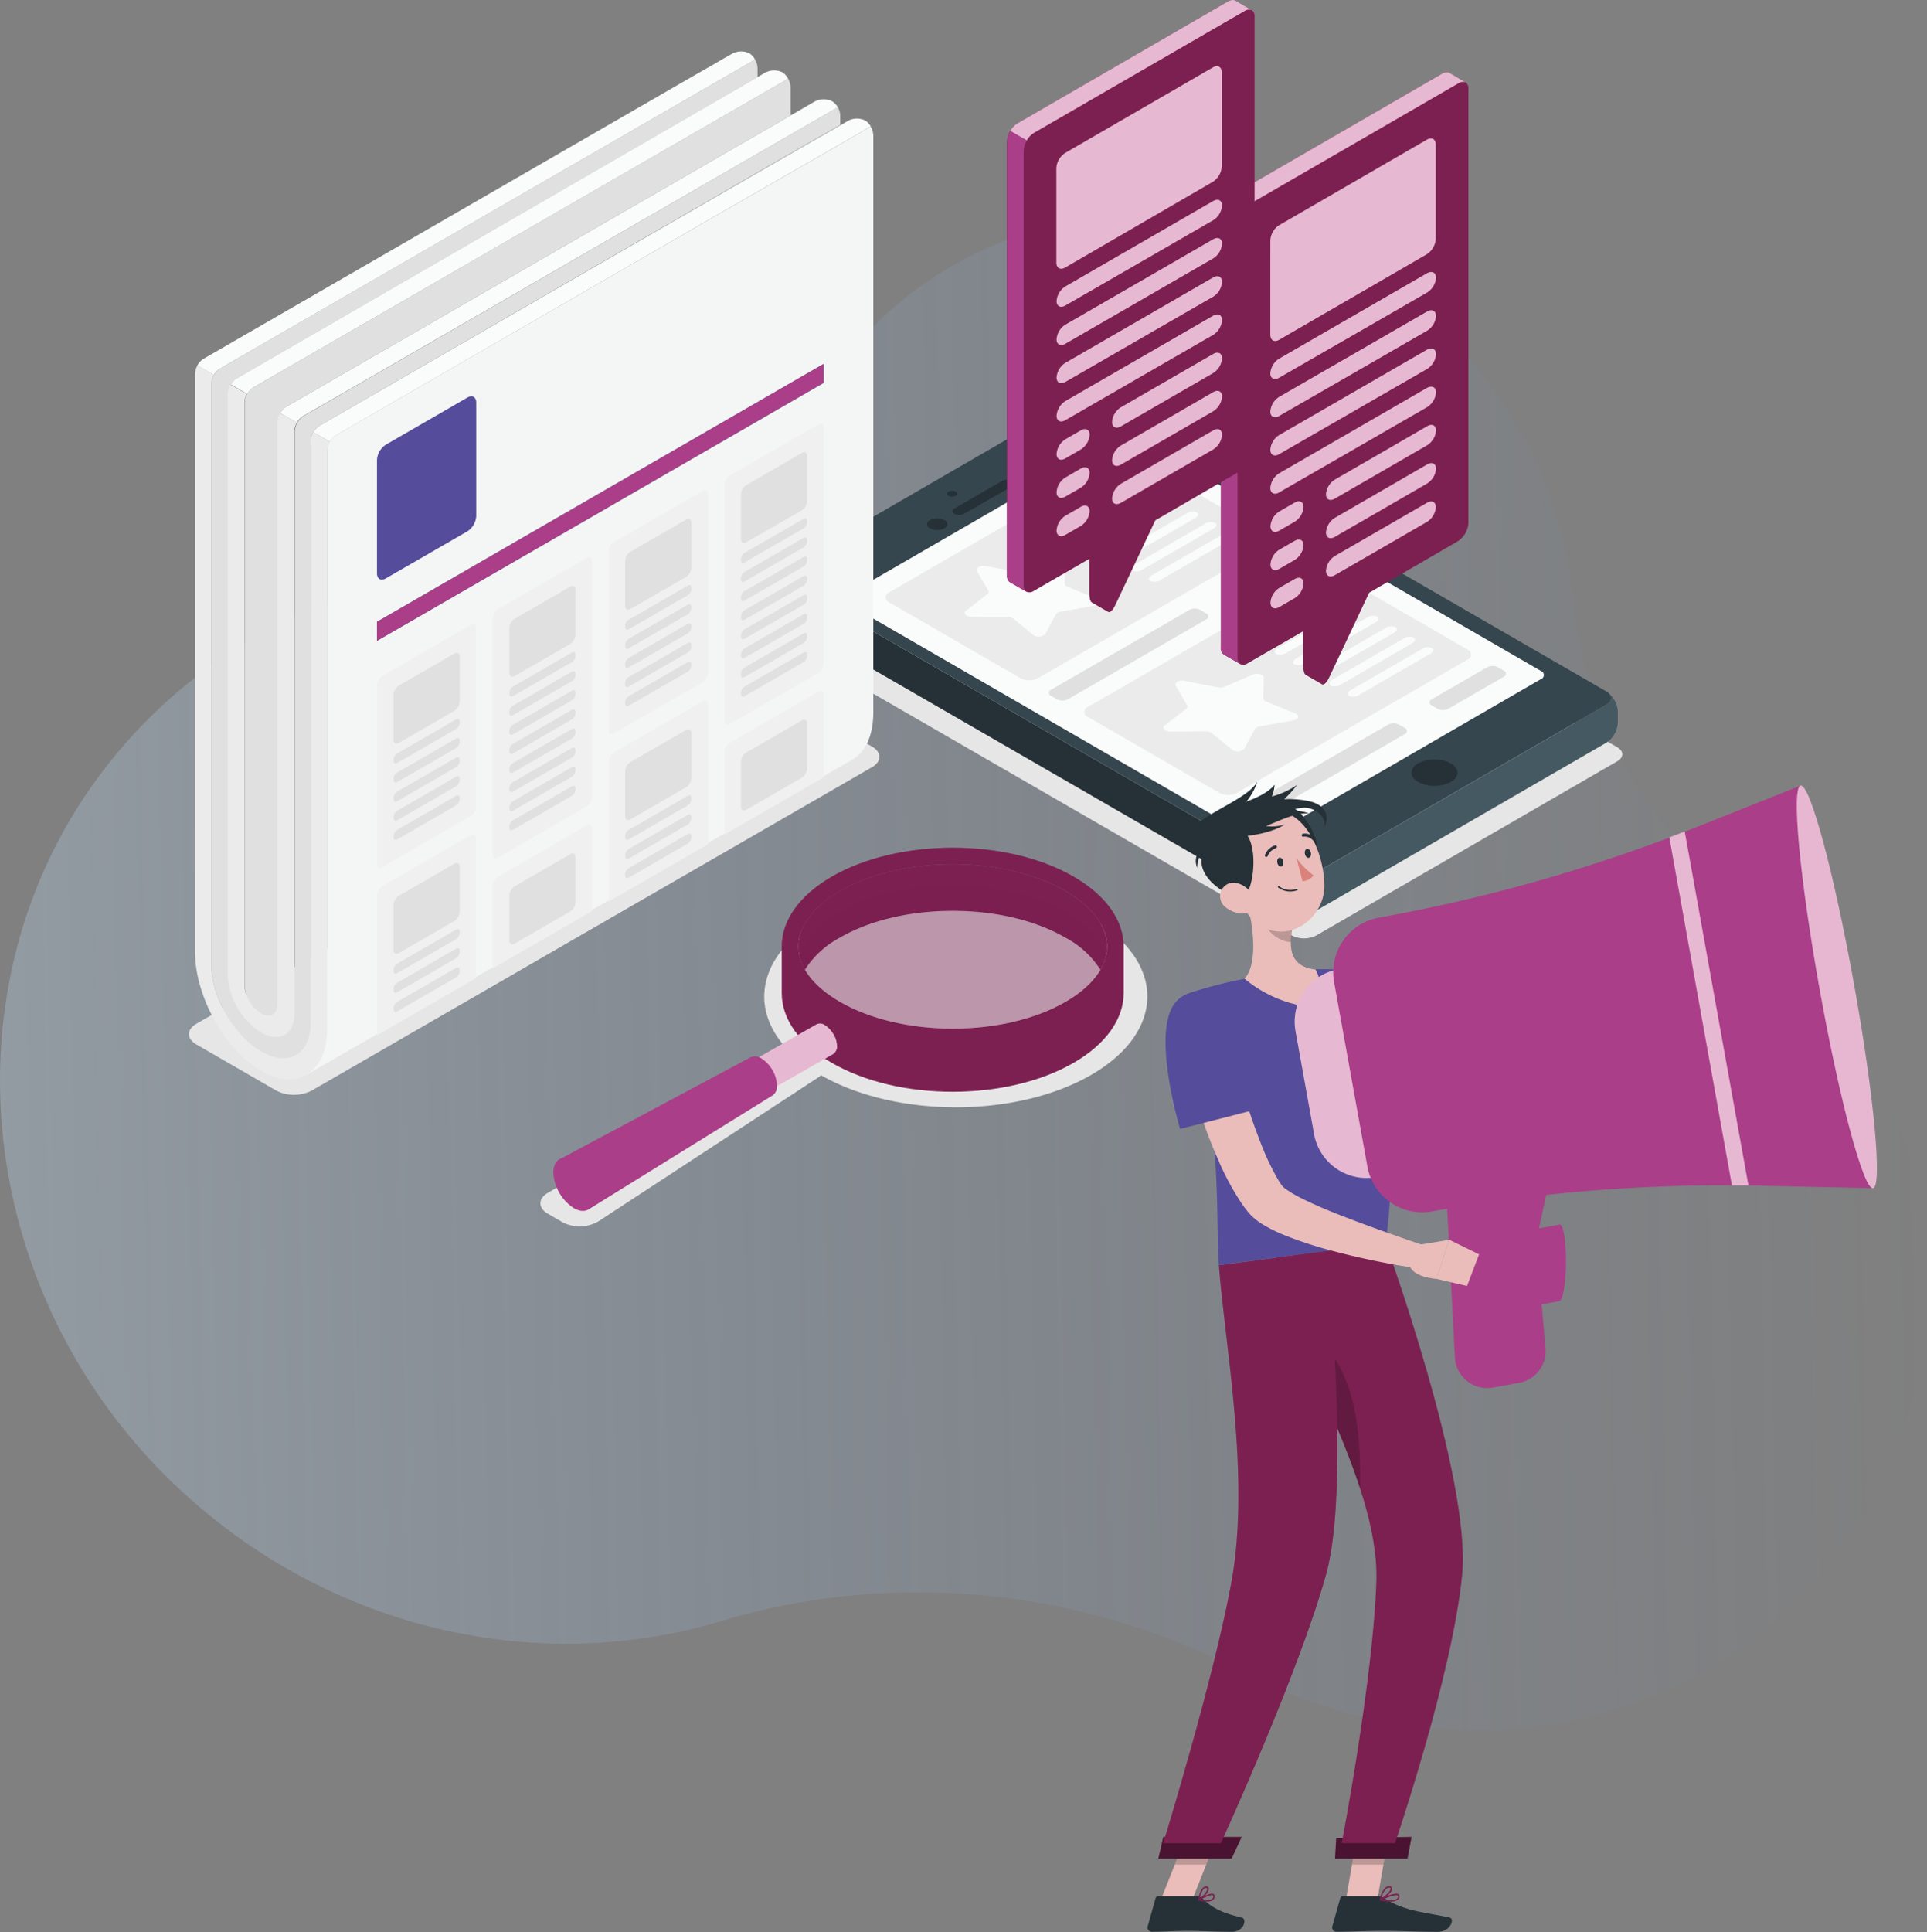 <?xml version="1.0" encoding="UTF-8"?> <svg xmlns="http://www.w3.org/2000/svg" xmlns:xlink="http://www.w3.org/1999/xlink" viewBox="0 0 405.25 406.22"><rect x="0" y="0" width="405.25" height="406.22" fill="#808080" stroke="none"/> <defs> <style>.cls-1{fill:#eabdbb;}.cls-2{fill:#253137;}.cls-3,.cls-5{fill:#000200;}.cls-19,.cls-24,.cls-25,.cls-27,.cls-28,.cls-3{opacity:0.2;}.cls-19,.cls-20,.cls-21,.cls-22,.cls-4{fill:#7c2051;}.cls-22,.cls-5{opacity:0.4;}.cls-20,.cls-26,.cls-6{opacity:0.3;}.cls-6{fill:url(#Degradado_sin_nombre_15);}.cls-7{fill:#e7e6e6;}.cls-8{fill:#36464e;}.cls-9{fill:#445962;}.cls-10{fill:#fafbfb;}.cls-11{fill:#ecebeb;}.cls-12{fill:#e0e0e0;}.cls-13{fill:#f4f5f5;}.cls-14,.cls-25{fill:#554c9b;}.cls-15{fill:#47aea2;}.cls-16,.cls-23,.cls-27{fill:#aa3e89;}.cls-17{fill:#f0f0f0;}.cls-18,.cls-26,.cls-28{fill:#e7b8d2;}.cls-21,.cls-23{opacity:0.1;}.cls-29{fill:#da827c;}</style> <linearGradient id="Degradado_sin_nombre_15" x1="34.23" y1="186.98" x2="423.74" y2="186.98" gradientTransform="matrix(1.04, 0.02, 0.02, 1.03, -40.81, 4.61)" gradientUnits="userSpaceOnUse"> <stop offset="0" stop-color="#bfdaf3"></stop> <stop offset="1" stop-color="#608bc8" stop-opacity="0"></stop> </linearGradient> </defs> <title>Ресурс 20</title> <g id="Слой_2" data-name="Слой 2"> <g id="Layer_1" data-name="Layer 1"> <polygon class="cls-1" points="283.04 399.47 289.65 399.47 292.3 384.15 285.69 384.15 283.04 399.47"></polygon> <polygon class="cls-1" points="244.13 399.47 250.74 399.47 256.79 384.15 250.17 384.15 244.13 399.47"></polygon> <path class="cls-2" d="M251.67,398.7h-8.07a.62.62,0,0,0-.59.45L241.37,405a.91.91,0,0,0,.9,1.18c2.6,0,4.5-.2,7.77-.2,2,0,6.14.21,8.92.21s3.3-2.75,2.18-3c-5-1.12-6.86-2.65-8.41-4.12A1.52,1.52,0,0,0,251.67,398.7Z" transform="translate(0 0)"></path> <path class="cls-2" d="M289.65,398.7h-7.22a.62.62,0,0,0-.59.45L280.19,405a.9.9,0,0,0,.88,1.18c2.61,0,6.38-.2,9.66-.2,3.83,0,7.13.21,11.62.21,2.72,0,3.63-2.75,2.51-3-5.11-1.13-9.33-1.25-13.64-4A2.91,2.91,0,0,0,289.65,398.7Z" transform="translate(0 0)"></path> <polygon class="cls-3" points="292.3 384.15 290.94 392.05 284.32 392.05 285.68 384.15 292.3 384.15"></polygon> <polygon class="cls-3" points="250.17 384.15 256.79 384.15 253.67 392.05 247.05 392.05 250.17 384.15"></polygon> <polygon class="cls-4" points="259 390.78 243.61 390.78 244.65 386.24 261.13 386.24 259 390.78"></polygon> <polygon class="cls-5" points="259 390.78 243.61 390.78 244.65 386.24 261.13 386.24 259 390.78"></polygon> <polygon class="cls-4" points="296 390.78 280.76 390.78 281.01 386.47 296.85 386.24 296 390.78"></polygon> <polygon class="cls-5" points="296 390.78 280.76 390.78 281.01 386.47 296.85 386.24 296 390.78"></polygon> <path class="cls-4" d="M253.79,399.86a7.61,7.61,0,0,1-1.72-.24.15.15,0,0,1-.11-.13.17.17,0,0,1,.08-.16c.25-.15,2.46-1.46,3.17-1.09a.47.47,0,0,1,.24.44,1,1,0,0,1-.37.83A2.09,2.09,0,0,1,253.79,399.86Zm-1.25-.46a3.24,3.24,0,0,0,2.36-.12.68.68,0,0,0,.25-.57c0-.12,0-.16-.09-.18C254.69,398.33,253.44,398.9,252.54,399.4Z" transform="translate(0 0)"></path> <path class="cls-4" d="M252.11,399.63l-.08,0a.15.15,0,0,1-.06-.14c0-.08.28-2,1.09-2.62a.89.89,0,0,1,.68-.2.48.48,0,0,1,.47.41c.1.74-1.31,2.19-2,2.56Zm1.49-2.68a.59.59,0,0,0-.37.14,4,4,0,0,0-.9,2.07c.71-.52,1.62-1.61,1.56-2,0,0,0-.13-.22-.16Z" transform="translate(0 0)"></path> <path class="cls-4" d="M292.34,399.86a11,11,0,0,1-2.07-.24.15.15,0,0,1-.12-.13.17.17,0,0,1,.09-.16c.31-.16,3-1.51,3.82-1.06a.46.46,0,0,1,.23.42.93.93,0,0,1-.34.76A2.61,2.61,0,0,1,292.34,399.86Zm-1.53-.46c1.45.24,2.54.18,3-.18a.61.61,0,0,0,.22-.5.17.17,0,0,0-.09-.17C293.48,398.31,291.93,398.88,290.81,399.4Z" transform="translate(0 0)"></path> <path class="cls-4" d="M290.3,399.63a.15.15,0,0,1-.15-.17,4.74,4.74,0,0,1,1.18-2.55,1.19,1.19,0,0,1,.88-.27c.43,0,.54.26.56.44.08.75-1.59,2.18-2.41,2.54Zm1.77-2.68a.88.88,0,0,0-.56.2,3.92,3.92,0,0,0-1,2c.84-.49,2-1.61,1.94-2.06,0,0,0-.15-.3-.18Z" transform="translate(0 0)"></path> <path class="cls-6" d="M294.63,62.43c-35.88-26.54-85.78-22.37-114,9.47a80,80,0,0,0-7.78,10.34c-14.5,22.94-39.28,36.89-67.13,37.56-32.53.79-63.95,15.36-84.66,43.07C-13.2,208.71-4.82,275.54,40.14,315.29c32.37,28.62,74.91,36.57,111.52,25.56,36-10.81,75.79-7.06,110.14,10.86,39.63,20.67,90.75,15.72,121.94-22C420.64,285.16,407.35,221.3,364.48,188c-19.75-15.35-31.38-38.52-33.77-62.81A89,89,0,0,0,294.63,62.43Z" transform="translate(0 0)"></path> <path id="Shadow" class="cls-7" d="M229.52,193.1c-15.73-9.08-41.24-9.08-57,0-13.34,7.7-15.36,19.45-6.09,28.39a6.69,6.69,0,0,0-1.5.61l-49.7,28.7c-2.11,1.22-2.11,3.19,0,4.41l3.11,1.8a7.85,7.85,0,0,0,7.51-.21l46.29-30.3a4.6,4.6,0,0,0,.53-.42c15.74,9,41.14,9,56.82-.08S245.26,202.18,229.52,193.1Z" transform="translate(0 0)"></path> <path id="Shadow-2" data-name="Shadow" class="cls-7" d="M340.12,160.06,276.8,196.7a5.63,5.63,0,0,1-5.09,0L161.57,133.1c-1.41-.81-1.41-2.13,0-2.94l63.32-36.64a5.63,5.63,0,0,1,5.09,0l110.14,63.6C341.52,157.93,341.52,159.25,340.12,160.06Z" transform="translate(0 0)"></path> <path id="Shadow-3" data-name="Shadow" class="cls-7" d="M58.18,229.35l-16.94-9.78c-2-1.18-2-3.1,0-4.28l117.84-68a8.2,8.2,0,0,1,7.42,0L183.43,157c2,1.18,2,3.1,0,4.28l-117.84,68A8.2,8.2,0,0,1,58.18,229.35Z" transform="translate(0 0)"></path> <g id="Device"> <g id="_Группа_" data-name="&lt;Группа&gt;"> <path id="_Контур_" data-name="&lt;Контур&gt;" class="cls-8" d="M337.77,148.19l-61.18,35.4a5.44,5.44,0,0,1-4.92,0L165.24,122.14c-1.36-.78-1.36-2.06,0-2.84l61.18-35.4a5.44,5.44,0,0,1,4.92,0l106.43,61.45C339.13,146.14,339.13,147.41,337.77,148.19Z" transform="translate(0 0)"></path> </g> <g id="_Группа_2" data-name="&lt;Группа&gt;"> <path id="_Контур_2" data-name="&lt;Контур&gt;" class="cls-2" d="M305.08,164.43a7.55,7.55,0,0,1-6.83,0c-1.89-1.09-1.89-2.86,0-3.95a7.55,7.55,0,0,1,6.83,0C307,161.58,307,163.34,305.08,164.43Z" transform="translate(0 0)"></path> </g> <g id="_Группа_3" data-name="&lt;Группа&gt;"> <path id="_Контур_3" data-name="&lt;Контур&gt;" class="cls-9" d="M276.59,183.6l61.18-35.4c1.21-.7,1.34-1.79.38-2.58a5.5,5.5,0,0,1,2.08,4v2.31a5.44,5.44,0,0,1-2.46,4.26l-61.18,35.4a5,5,0,0,1-2.46.59v-8A5,5,0,0,0,276.59,183.6Z" transform="translate(0 0)"></path> </g> <g id="_Группа_4" data-name="&lt;Группа&gt;"> <path id="_Контур_4" data-name="&lt;Контур&gt;" class="cls-2" d="M165.24,130.14a5.44,5.44,0,0,1-2.46-4.26v-2.31a5.5,5.5,0,0,1,2.08-4c-1,.78-.84,1.88.38,2.58L271.67,183.6a5,5,0,0,0,2.46.59v8a5,5,0,0,1-2.46-.59Z" transform="translate(0 0)"></path> </g> <g id="_Группа_5" data-name="&lt;Группа&gt;"> <path id="_Контур_5" data-name="&lt;Контур&gt;" class="cls-10" d="M266.37,176.18l57.7-33.4a.9.9,0,0,0,0-1.7L238.79,91.75a3.26,3.26,0,0,0-3,0l-57.72,33.39a.9.9,0,0,0,0,1.7l85.31,49.34A3.26,3.26,0,0,0,266.37,176.18Z" transform="translate(0 0)"></path> </g> <g id="_Группа_6" data-name="&lt;Группа&gt;"> <g id="_Группа_7" data-name="&lt;Группа&gt;"> <path id="_Контур_6" data-name="&lt;Контур&gt;" class="cls-11" d="M187,126.65l27.59,15.94a4.1,4.1,0,0,0,3.71,0l48.48-28a1.13,1.13,0,0,0,0-2.14L239.22,96.52a4.1,4.1,0,0,0-3.71,0l-48.48,28A1.13,1.13,0,0,0,187,126.65Z" transform="translate(0 0)"></path> </g> <g id="_Группа_8" data-name="&lt;Группа&gt;"> <g id="_Группа_9" data-name="&lt;Группа&gt;"> <path id="_Контур_7" data-name="&lt;Контур&gt;" class="cls-10" d="M207.3,119l7.08,1.39a2.33,2.33,0,0,0,1.32-.12l6-2.58c1-.41,2.3,0,2.29.67l-.1,4.32c0,.27.22.53.61.69l6.1,2.49c1,.4.73,1.26-.4,1.47L223,128.63a1.31,1.31,0,0,0-.94.54l-2.22,4.12a2,2,0,0,1-2.54.23L213,130a1.91,1.91,0,0,0-1.19-.35l-7.48.06c-1.19,0-1.88-.77-1.17-1.32l4.47-3.46a.56.56,0,0,0,.21-.76l-2.4-4.09C205.1,119.43,206.17,118.81,207.3,119Z" transform="translate(0 0)"></path> </g> <g id="_Группа_10" data-name="&lt;Группа&gt;"> <path id="_Контур_8" data-name="&lt;Контур&gt;" class="cls-10" d="M223,110l15.17-8.76a2.23,2.23,0,0,1,2-.14c.48.28.38.79-.24,1.15L224.79,111a2.23,2.23,0,0,1-2,.14C222.32,110.87,222.43,110.36,223,110Z" transform="translate(0 0)"></path> <path id="_Контур_9" data-name="&lt;Контур&gt;" class="cls-10" d="M226.87,112.21,242,103.45a2.23,2.23,0,0,1,2-.14c.48.28.38.79-.24,1.15l-15.17,8.76a2.23,2.23,0,0,1-2,.14C226.15,113.08,226.25,112.57,226.87,112.21Z" transform="translate(0 0)"></path> <path id="_Контур_10" data-name="&lt;Контур&gt;" class="cls-10" d="M230.69,114.42l15.17-8.76a2.23,2.23,0,0,1,2-.14c.48.28.38.79-.24,1.15l-15.17,8.76a2.23,2.23,0,0,1-2,.14C230,115.29,230.08,114.78,230.69,114.42Z" transform="translate(0 0)"></path> <path id="_Контур_11" data-name="&lt;Контур&gt;" class="cls-10" d="M234.51,116.63l15.17-8.76a2.23,2.23,0,0,1,2-.14c.48.28.38.79-.24,1.15l-15.17,8.76a2.23,2.23,0,0,1-2,.14C233.79,117.5,233.9,117,234.51,116.63Z" transform="translate(0 0)"></path> <path id="_Контур_12" data-name="&lt;Контур&gt;" class="cls-10" d="M238.34,118.84l15.17-8.76a2.23,2.23,0,0,1,2-.14c.48.28.38.79-.24,1.15l-15.17,8.76a2.23,2.23,0,0,1-2,.14C237.61,119.71,237.72,119.19,238.34,118.84Z" transform="translate(0 0)"></path> <path id="_Контур_13" data-name="&lt;Контур&gt;" class="cls-10" d="M242.16,121l15.17-8.76a2.23,2.23,0,0,1,2-.14c.48.28.38.79-.24,1.15l-15.17,8.76a2.23,2.23,0,0,1-2,.14C241.44,121.92,241.54,121.4,242.16,121Z" transform="translate(0 0)"></path> </g> </g> <path id="_Контур_14" data-name="&lt;Контур&gt;" class="cls-12" d="M221.07,146.31l1.26.73a2.46,2.46,0,0,0,2.23,0l29.09-16.8a.68.68,0,0,0,0-1.28l-1.26-.73a2.46,2.46,0,0,0-2.23,0L221.07,145A.68.68,0,0,0,221.07,146.31Z" transform="translate(0 0)"></path> <path id="_Контур_15" data-name="&lt;Контур&gt;" class="cls-12" d="M273.26,116.18l1.25.72a.68.68,0,0,1,0,1.28l-11.69,6.75a2.46,2.46,0,0,1-2.23,0l-1.25-.72a.68.68,0,0,1,0-1.28L271,116.18A2.46,2.46,0,0,1,273.26,116.18Z" transform="translate(0 0)"></path> </g> <g id="_Группа_11" data-name="&lt;Группа&gt;"> <g id="_Группа_12" data-name="&lt;Группа&gt;"> <path id="_Контур_16" data-name="&lt;Контур&gt;" class="cls-11" d="M228.81,150.76,256.4,166.7a4.1,4.1,0,0,0,3.71,0l48.48-28a1.13,1.13,0,0,0,0-2.14L281,120.63a4.1,4.1,0,0,0-3.71,0l-48.48,28A1.13,1.13,0,0,0,228.81,150.76Z" transform="translate(0 0)"></path> </g> <g id="_Группа_13" data-name="&lt;Группа&gt;"> <g id="_Группа_14" data-name="&lt;Группа&gt;"> <path id="_Контур_17" data-name="&lt;Контур&gt;" class="cls-10" d="M249.08,143.14l7.08,1.39a2.33,2.33,0,0,0,1.32-.12l6-2.58c1-.41,2.3,0,2.29.67l-.1,4.32c0,.27.22.53.61.69l6.1,2.49c1,.4.73,1.26-.4,1.47l-7.14,1.28a1.31,1.31,0,0,0-.94.54l-2.22,4.12a2,2,0,0,1-2.54.23l-4.32-3.52a1.91,1.91,0,0,0-1.19-.35l-7.48.06c-1.19,0-1.88-.77-1.17-1.32l4.47-3.46a.56.56,0,0,0,.21-.76l-2.4-4.09C246.88,143.54,248,142.92,249.08,143.14Z" transform="translate(0 0)"></path> </g> <g id="_Группа_15" data-name="&lt;Группа&gt;"> <path id="_Контур_18" data-name="&lt;Контур&gt;" class="cls-10" d="M264.82,134.11,280,125.35a2.23,2.23,0,0,1,2-.14c.48.28.38.79-.24,1.15l-15.17,8.76a2.23,2.23,0,0,1-2,.14C264.1,135,264.21,134.47,264.82,134.11Z" transform="translate(0 0)"></path> <path id="_Контур_19" data-name="&lt;Контур&gt;" class="cls-10" d="M268.65,136.32l15.17-8.76a2.23,2.23,0,0,1,2-.14c.48.28.38.79-.24,1.15l-15.17,8.76a2.23,2.23,0,0,1-2,.14C267.93,137.19,268,136.68,268.65,136.32Z" transform="translate(0 0)"></path> <path id="_Контур_20" data-name="&lt;Контур&gt;" class="cls-10" d="M272.47,138.53l15.17-8.76a2.23,2.23,0,0,1,2-.14c.48.28.38.79-.24,1.15l-15.17,8.76a2.23,2.23,0,0,1-2,.14C271.75,139.4,271.85,138.89,272.47,138.53Z" transform="translate(0 0)"></path> <path id="_Контур_21" data-name="&lt;Контур&gt;" class="cls-10" d="M276.29,140.74,291.46,132a2.23,2.23,0,0,1,2-.14c.48.28.38.79-.24,1.15L278,141.75a2.23,2.23,0,0,1-2,.14C275.57,141.61,275.68,141.1,276.29,140.74Z" transform="translate(0 0)"></path> <path id="_Контур_22" data-name="&lt;Контур&gt;" class="cls-10" d="M280.11,142.95l15.17-8.76a2.23,2.23,0,0,1,2-.14c.48.28.38.79-.24,1.15L281.86,144a2.23,2.23,0,0,1-2,.14C279.39,143.82,279.5,143.3,280.11,142.95Z" transform="translate(0 0)"></path> <path id="_Контур_23" data-name="&lt;Контур&gt;" class="cls-10" d="M283.94,145.16l15.17-8.76a2.23,2.23,0,0,1,2-.14c.48.28.38.79-.24,1.15l-15.17,8.76a2.23,2.23,0,0,1-2,.14C283.22,146,283.32,145.51,283.94,145.16Z" transform="translate(0 0)"></path> </g> </g> <path id="_Контур_24" data-name="&lt;Контур&gt;" class="cls-12" d="M262.85,170.42l1.26.73a2.46,2.46,0,0,0,2.23,0l29.09-16.8a.68.68,0,0,0,0-1.28l-1.26-.73a2.46,2.46,0,0,0-2.23,0l-29.09,16.8A.68.68,0,0,0,262.85,170.42Z" transform="translate(0 0)"></path> <path id="_Контур_25" data-name="&lt;Контур&gt;" class="cls-12" d="M315,140.29l1.25.72a.68.68,0,0,1,0,1.28l-11.69,6.75a2.46,2.46,0,0,1-2.23,0l-1.25-.72a.68.68,0,0,1,0-1.28l11.69-6.75A2.46,2.46,0,0,1,315,140.29Z" transform="translate(0 0)"></path> </g> <g id="_Группа_16" data-name="&lt;Группа&gt;"> <path id="_Контур_26" data-name="&lt;Контур&gt;" class="cls-2" d="M201,104.25a1.67,1.67,0,0,1-1.51,0,.46.46,0,0,1,0-.87,1.67,1.67,0,0,1,1.51,0A.46.46,0,0,1,201,104.25Z" transform="translate(0 0)"></path> </g> <g id="_Группа_17" data-name="&lt;Группа&gt;"> <g id="_Группа_18" data-name="&lt;Группа&gt;"> <path id="_Контур_27" data-name="&lt;Контур&gt;" class="cls-2" d="M198.6,111.09a3.33,3.33,0,0,1-3,0,.92.92,0,0,1,0-1.74,3.33,3.33,0,0,1,3,0A.92.92,0,0,1,198.6,111.09Z" transform="translate(0 0)"></path> </g> <g id="_Группа_19" data-name="&lt;Группа&gt;"> <path id="_Контур_28" data-name="&lt;Контур&gt;" class="cls-2" d="M200.72,108.06c-.56-.32-.53-.86.07-1.2l9.92-5.73a2.3,2.3,0,0,1,2.08,0c.55.32.53.86-.07,1.2L202.8,108A2.3,2.3,0,0,1,200.72,108.06Z" transform="translate(0 0)"></path> </g> </g> </g> <g id="News_Paper" data-name="News Paper"> <path id="_Контур_29" data-name="&lt;Контур&gt;" class="cls-12" d="M176.7,24.26v2l-7,4h0l-10.43,6L67.22,89.49a3.84,3.84,0,0,0-1.31,1.38,3.75,3.75,0,0,0-.55,1.83V215.1c0,6.66-4.68,9.35-10.43,6S44.49,209.7,44.49,203V80.65a4.1,4.1,0,0,1,1.86-3.21l102.52-59.2,9.91-5.72a3.79,3.79,0,0,1,.53,1.84v1.87L49.82,79.58a3.65,3.65,0,0,0-1.24,1.28A3.77,3.77,0,0,0,48,82.79V205.06a15.36,15.36,0,0,0,7,12c3.84,2.22,7,.42,7-4V90.69a4.08,4.08,0,0,1,1.86-3.21L176.19,22.55A3.56,3.56,0,0,1,176.7,24.26Z" transform="translate(0 0)"></path> <path id="_Контур_30" data-name="&lt;Контур&gt;" class="cls-12" d="M166.26,18.37v5.89l-106,61.21a4.1,4.1,0,0,0-1.86,3.21v122.4c0,2.22-1.55,3.12-3.47,2a7.66,7.66,0,0,1-3.48-6V84.67A3.83,3.83,0,0,1,52,82.83a4,4,0,0,1,1.31-1.38L165.74,16.54A3.84,3.84,0,0,1,166.26,18.37Z" transform="translate(0 0)"></path> <g id="_Группа_20" data-name="&lt;Группа&gt;"> <path id="_Контур_31" data-name="&lt;Контур&gt;" class="cls-11" d="M69.38,92.88a3.77,3.77,0,0,0-.54,1.82V216.05a19.79,19.79,0,0,1-.17,2.64l-.1.67c0,.21-.08.4-.12.61s-.09.36-.14.53-.09.33-.14.5a8.59,8.59,0,0,1-3.73,5c-2.49,1.43-5.83,1.26-9.51-.87C47.24,220.71,41,209.44,41,200V78.64a3.77,3.77,0,0,1,.54-1.82l3.49,2a3.75,3.75,0,0,0-.55,1.83V203c0,6.66,4.68,14.75,10.44,18.07s10.43.63,10.43-6V92.7a3.75,3.75,0,0,1,.55-1.83Z" transform="translate(0 0)"></path> <path id="_Контур_32" data-name="&lt;Контур&gt;" class="cls-11" d="M62.43,88.86a3.8,3.8,0,0,0-.54,1.82v122.4c0,4.44-3.12,6.24-7,4a15.36,15.36,0,0,1-7-12V82.79a3.77,3.77,0,0,1,.61-1.93l3.42,2a3.83,3.83,0,0,0-.54,1.83v122.4a7.66,7.66,0,0,0,3.48,6c1.92,1.11,3.47.21,3.47-2V88.68a3.75,3.75,0,0,1,.55-1.83Z" transform="translate(0 0)"></path> </g> <g id="_Группа_21" data-name="&lt;Группа&gt;"> <path id="_Контур_33" data-name="&lt;Контур&gt;" class="cls-10" d="M158.78,12.52l-9.91,5.72L46.35,77.44A3.77,3.77,0,0,0,45,78.82l-3.49-2a3.8,3.8,0,0,1,1.31-1.39l102.53-59.2,2-1.15,2-1.13,1.72-1,1-.59L154,11.28a4,4,0,0,1,3.6-.07A3.47,3.47,0,0,1,158.78,12.52Z" transform="translate(0 0)"></path> <path id="_Контур_34" data-name="&lt;Контур&gt;" class="cls-10" d="M183.13,26.58h0l-9.91,5.72-17.4,10L70.7,91.49a3.89,3.89,0,0,0-1.32,1.39l-3.47-2a3.84,3.84,0,0,1,1.31-1.38l92.09-53.17,10.43-6h0l7-4,1.62-.93.13-.08a4,4,0,0,1,3.43,0l0,0,.18.11A3.66,3.66,0,0,1,183.13,26.58Z" transform="translate(0 0)"></path> <path id="_Контур_35" data-name="&lt;Контур&gt;" class="cls-10" d="M165.74,16.54,53.3,81.45A4,4,0,0,0,52,82.83l-3.42-2a3.65,3.65,0,0,1,1.24-1.28l109.5-63.35,1.61-.93a4,4,0,0,1,3.6-.07A3.54,3.54,0,0,1,165.74,16.54Z" transform="translate(0 0)"></path> <path id="_Контур_36" data-name="&lt;Контур&gt;" class="cls-10" d="M176.19,22.55,63.74,87.48a3.82,3.82,0,0,0-1.32,1.39l-3.48-2a3.77,3.77,0,0,1,1.31-1.38l106-61.21,5.11-2.95a4,4,0,0,1,3.6-.06A3.44,3.44,0,0,1,176.19,22.55Z" transform="translate(0 0)"></path> </g> <g id="_Группа_22" data-name="&lt;Группа&gt;"> <path id="_Контур_37" data-name="&lt;Контур&gt;" class="cls-13" d="M183.66,28.42V149.76c0,5-1.72,8.46-4.48,10L64.27,226.1a8.77,8.77,0,0,0,4-5.61c.05-.17.09-.35.14-.53s.08-.4.12-.61l.1-.67a19.79,19.79,0,0,0,.17-2.64V94.7a3.77,3.77,0,0,1,.54-1.82,3.89,3.89,0,0,1,1.32-1.39l85.12-49.15,17.4-10,9.91-5.72A3.76,3.76,0,0,1,183.66,28.42Z" transform="translate(0 0)"></path> </g> <path id="_Контур_38" data-name="&lt;Контур&gt;" class="cls-14" d="M81.14,93.5,98.3,83.59c1-.59,1.85-.11,1.85,1.07V108.5a4.1,4.1,0,0,1-1.85,3.21l-17.17,9.91c-1,.59-1.85.11-1.85-1.07V96.72A4.1,4.1,0,0,1,81.14,93.5Z" transform="translate(0 0)"></path> <polygon id="_Контур_39" data-name="&lt;Контур&gt;" class="cls-15" points="79.28 130.73 173.22 76.5 173.22 80.51 79.28 134.75 79.28 130.73"></polygon> <polygon id="_Контур_40" data-name="&lt;Контур&gt;" class="cls-16" points="79.28 130.73 173.22 76.5 173.22 80.51 79.28 134.75 79.28 130.73"></polygon> <g id="_Группа_23" data-name="&lt;Группа&gt;"> <path id="_Контур_41" data-name="&lt;Контур&gt;" class="cls-17" d="M80.39,142.14,99,131.37c.61-.35,1.11-.07,1.11.64v37.61A2.46,2.46,0,0,1,99,171.55L80.4,182.32c-.61.35-1.11.07-1.11-.64V144.07A2.46,2.46,0,0,1,80.39,142.14Z" transform="translate(0 0)"></path> <path id="_Контур_42" data-name="&lt;Контур&gt;" class="cls-17" d="M80.39,186.34,99,175.57c.61-.35,1.11-.07,1.11.64v29.43L79.28,217.69V188.26A2.46,2.46,0,0,1,80.39,186.34Z" transform="translate(0 0)"></path> <path id="_Контур_43" data-name="&lt;Контур&gt;" class="cls-17" d="M104.75,128.08l18.65-10.77c.61-.35,1.11-.07,1.11.64v49.66a2.46,2.46,0,0,1-1.11,1.93l-18.65,10.77c-.61.35-1.11.07-1.11-.64V130A2.46,2.46,0,0,1,104.75,128.08Z" transform="translate(0 0)"></path> <path id="_Контур_44" data-name="&lt;Контур&gt;" class="cls-17" d="M129.11,114l18.65-10.77c.61-.35,1.11-.07,1.11.64V141.5a2.46,2.46,0,0,1-1.11,1.93l-18.65,10.77c-.61.35-1.11.07-1.11-.64V115.95A2.46,2.46,0,0,1,129.11,114Z" transform="translate(0 0)"></path> <path id="_Контур_45" data-name="&lt;Контур&gt;" class="cls-17" d="M153.46,100l18.65-10.77c.61-.35,1.11-.07,1.11.64v49.66a2.46,2.46,0,0,1-1.11,1.93l-18.65,10.77c-.61.35-1.11.07-1.11-.64V101.88A2.46,2.46,0,0,1,153.46,100Z" transform="translate(0 0)"></path> <path id="_Контур_46" data-name="&lt;Контур&gt;" class="cls-17" d="M104.75,184.33l18.65-10.77c.61-.35,1.11-.07,1.11.64v17.37l-20.88,12.05V186.25A2.46,2.46,0,0,1,104.75,184.33Z" transform="translate(0 0)"></path> <path id="_Контур_47" data-name="&lt;Контур&gt;" class="cls-17" d="M128,160.14v29.43l20.88-12.05V148.09c0-.71-.5-1-1.11-.64l-18.65,10.77A2.46,2.46,0,0,0,128,160.14Z" transform="translate(0 0)"></path> <path id="_Контур_48" data-name="&lt;Контур&gt;" class="cls-17" d="M153.46,156.2l18.65-10.77c.61-.35,1.11-.07,1.11.64v17.37l-20.88,12.05V158.13A2.46,2.46,0,0,1,153.46,156.2Z" transform="translate(0 0)"></path> <path id="_Контур_49" data-name="&lt;Контур&gt;" class="cls-12" d="M108.23,186.35l11.69-6.75c.61-.35,1.11-.07,1.11.64v9.48a2.46,2.46,0,0,1-1.11,1.93l-11.69,6.75c-.61.35-1.11.07-1.11-.64v-9.48A2.46,2.46,0,0,1,108.23,186.35Z" transform="translate(0 0)"></path> <path id="_Контур_50" data-name="&lt;Контур&gt;" class="cls-12" d="M156.94,158.22l11.69-6.75c.61-.35,1.11-.07,1.11.64v9.48a2.46,2.46,0,0,1-1.11,1.93l-11.69,6.75c-.61.35-1.11.07-1.11-.64v-9.48A2.46,2.46,0,0,1,156.94,158.22Z" transform="translate(0 0)"></path> <g id="_Группа_24" data-name="&lt;Группа&gt;"> <path id="_Контур_51" data-name="&lt;Контур&gt;" class="cls-12" d="M83.87,144.15l11.69-6.75c.61-.35,1.11-.07,1.11.64v9.48a2.46,2.46,0,0,1-1.11,1.93L83.87,156.2c-.61.35-1.11.07-1.11-.64v-9.48A2.46,2.46,0,0,1,83.87,144.15Z" transform="translate(0 0)"></path> <path id="_Контур_52" data-name="&lt;Контур&gt;" class="cls-12" d="M83.5,158.43l12.43-7.18c.41-.24.74,0,.74.43v.3a1.64,1.64,0,0,1-.74,1.28L83.5,160.44c-.41.24-.74,0-.74-.43v-.3A1.64,1.64,0,0,1,83.5,158.43Z" transform="translate(0 0)"></path> <path id="_Контур_53" data-name="&lt;Контур&gt;" class="cls-12" d="M83.5,162.45l12.43-7.18c.41-.24.74,0,.74.43v.3a1.64,1.64,0,0,1-.74,1.28L83.5,164.45c-.41.24-.74,0-.74-.43v-.3A1.64,1.64,0,0,1,83.5,162.45Z" transform="translate(0 0)"></path> <path id="_Контур_54" data-name="&lt;Контур&gt;" class="cls-12" d="M83.5,166.46l12.43-7.18c.41-.24.74,0,.74.43v.3a1.64,1.64,0,0,1-.74,1.28L83.5,168.47c-.41.24-.74,0-.74-.43v-.3A1.64,1.64,0,0,1,83.5,166.46Z" transform="translate(0 0)"></path> <path id="_Контур_55" data-name="&lt;Контур&gt;" class="cls-12" d="M83.5,170.48l12.43-7.18c.41-.24.74,0,.74.43v.3a1.64,1.64,0,0,1-.74,1.28L83.5,172.49c-.41.24-.74,0-.74-.43v-.3A1.64,1.64,0,0,1,83.5,170.48Z" transform="translate(0 0)"></path> <path id="_Контур_56" data-name="&lt;Контур&gt;" class="cls-12" d="M83.5,174.5l12.43-7.18c.41-.24.74,0,.74.43v.3a1.64,1.64,0,0,1-.74,1.28L83.5,176.51c-.41.24-.74,0-.74-.43v-.3A1.64,1.64,0,0,1,83.5,174.5Z" transform="translate(0 0)"></path> </g> <g id="_Группа_25" data-name="&lt;Группа&gt;"> <path id="_Контур_57" data-name="&lt;Контур&gt;" class="cls-12" d="M108.23,130.09l11.69-6.75c.61-.35,1.11-.07,1.11.64v9.48a2.46,2.46,0,0,1-1.11,1.93l-11.69,6.75c-.61.35-1.11.07-1.11-.64V132A2.46,2.46,0,0,1,108.23,130.09Z" transform="translate(0 0)"></path> <path id="_Контур_58" data-name="&lt;Контур&gt;" class="cls-12" d="M107.86,144.37l12.43-7.18c.41-.24.74,0,.74.43v.3a1.64,1.64,0,0,1-.74,1.28l-12.43,7.18c-.41.24-.74,0-.74-.43v-.3A1.64,1.64,0,0,1,107.86,144.37Z" transform="translate(0 0)"></path> <path id="_Контур_59" data-name="&lt;Контур&gt;" class="cls-12" d="M107.86,148.38l12.43-7.18c.41-.24.74,0,.74.43v.3a1.64,1.64,0,0,1-.74,1.28l-12.43,7.18c-.41.24-.74,0-.74-.43v-.3A1.64,1.64,0,0,1,107.86,148.38Z" transform="translate(0 0)"></path> <path id="_Контур_60" data-name="&lt;Контур&gt;" class="cls-12" d="M107.86,152.4l12.43-7.18c.41-.24.74,0,.74.43v.3a1.64,1.64,0,0,1-.74,1.28l-12.43,7.18c-.41.24-.74,0-.74-.43v-.3A1.64,1.64,0,0,1,107.86,152.4Z" transform="translate(0 0)"></path> <path id="_Контур_61" data-name="&lt;Контур&gt;" class="cls-12" d="M107.86,156.42l12.43-7.18c.41-.24.74,0,.74.43v.3a1.64,1.64,0,0,1-.74,1.28l-12.43,7.18c-.41.24-.74,0-.74-.43v-.3A1.64,1.64,0,0,1,107.86,156.42Z" transform="translate(0 0)"></path> <path id="_Контур_62" data-name="&lt;Контур&gt;" class="cls-12" d="M107.86,160.44l12.43-7.18c.41-.24.74,0,.74.43v.3a1.64,1.64,0,0,1-.74,1.28l-12.43,7.18c-.41.24-.74,0-.74-.43v-.3A1.64,1.64,0,0,1,107.86,160.44Z" transform="translate(0 0)"></path> <path id="_Контур_63" data-name="&lt;Контур&gt;" class="cls-12" d="M107.86,164.45l12.43-7.18c.41-.24.74,0,.74.43v.3a1.64,1.64,0,0,1-.74,1.28l-12.43,7.18c-.41.24-.74,0-.74-.43v-.3A1.64,1.64,0,0,1,107.86,164.45Z" transform="translate(0 0)"></path> <path id="_Контур_64" data-name="&lt;Контур&gt;" class="cls-12" d="M107.86,168.47l12.43-7.18c.41-.24.74,0,.74.43v.3a1.64,1.64,0,0,1-.74,1.28l-12.43,7.18c-.41.24-.74,0-.74-.43v-.3A1.64,1.64,0,0,1,107.86,168.47Z" transform="translate(0 0)"></path> <path id="_Контур_65" data-name="&lt;Контур&gt;" class="cls-12" d="M107.86,172.49l12.43-7.18c.41-.24.74,0,.74.43v.3a1.64,1.64,0,0,1-.74,1.28l-12.43,7.18c-.41.24-.74,0-.74-.43v-.3A1.64,1.64,0,0,1,107.86,172.49Z" transform="translate(0 0)"></path> </g> <g id="_Группа_26" data-name="&lt;Группа&gt;"> <path id="_Контур_66" data-name="&lt;Контур&gt;" class="cls-12" d="M83.87,188.35l11.69-6.75c.61-.35,1.11-.07,1.11.64v9.48a2.46,2.46,0,0,1-1.11,1.93L83.87,200.4c-.61.35-1.11.07-1.11-.64v-9.48A2.46,2.46,0,0,1,83.87,188.35Z" transform="translate(0 0)"></path> <path id="_Контур_67" data-name="&lt;Контур&gt;" class="cls-12" d="M83.5,202.63l12.43-7.18c.41-.24.74,0,.74.43v.3a1.64,1.64,0,0,1-.74,1.28L83.5,204.63c-.41.24-.74,0-.74-.43v-.3A1.64,1.64,0,0,1,83.5,202.63Z" transform="translate(0 0)"></path> <path id="_Контур_68" data-name="&lt;Контур&gt;" class="cls-12" d="M83.5,206.64l12.43-7.18c.41-.24.74,0,.74.43v.3a1.64,1.64,0,0,1-.74,1.28L83.5,208.65c-.41.24-.74,0-.74-.43v-.3A1.64,1.64,0,0,1,83.5,206.64Z" transform="translate(0 0)"></path> <path id="_Контур_69" data-name="&lt;Контур&gt;" class="cls-12" d="M83.5,210.66l12.43-7.18c.41-.24.74,0,.74.43v.3a1.64,1.64,0,0,1-.74,1.28L83.5,212.67c-.41.24-.74,0-.74-.43v-.3A1.64,1.64,0,0,1,83.5,210.66Z" transform="translate(0 0)"></path> </g> <g id="_Группа_27" data-name="&lt;Группа&gt;"> <path id="_Контур_70" data-name="&lt;Контур&gt;" class="cls-12" d="M132.59,116l11.69-6.75c.61-.35,1.11-.07,1.11.64v9.48a2.46,2.46,0,0,1-1.11,1.93l-11.69,6.75c-.61.35-1.11.07-1.11-.64V118A2.46,2.46,0,0,1,132.59,116Z" transform="translate(0 0)"></path> <path id="_Контур_71" data-name="&lt;Контур&gt;" class="cls-12" d="M132.21,130.31l12.43-7.18c.41-.24.74,0,.74.43v.3a1.64,1.64,0,0,1-.74,1.28l-12.43,7.18c-.41.24-.74,0-.74-.43v-.3A1.64,1.64,0,0,1,132.21,130.31Z" transform="translate(0 0)"></path> <path id="_Контур_72" data-name="&lt;Контур&gt;" class="cls-12" d="M132.21,134.32l12.43-7.18c.41-.24.74,0,.74.43v.3a1.64,1.64,0,0,1-.74,1.28l-12.43,7.18c-.41.24-.74,0-.74-.43v-.3A1.64,1.64,0,0,1,132.21,134.32Z" transform="translate(0 0)"></path> <path id="_Контур_73" data-name="&lt;Контур&gt;" class="cls-12" d="M132.21,138.34l12.43-7.18c.41-.24.74,0,.74.43v.3a1.64,1.64,0,0,1-.74,1.28l-12.43,7.18c-.41.24-.74,0-.74-.43v-.3A1.64,1.64,0,0,1,132.21,138.34Z" transform="translate(0 0)"></path> <path id="_Контур_74" data-name="&lt;Контур&gt;" class="cls-12" d="M132.21,142.36l12.43-7.18c.41-.24.74,0,.74.43v.3a1.64,1.64,0,0,1-.74,1.28l-12.43,7.18c-.41.24-.74,0-.74-.43v-.3A1.64,1.64,0,0,1,132.21,142.36Z" transform="translate(0 0)"></path> <path id="_Контур_75" data-name="&lt;Контур&gt;" class="cls-12" d="M132.21,146.38l12.43-7.18c.41-.24.74,0,.74.43v.3a1.64,1.64,0,0,1-.74,1.28l-12.43,7.18c-.41.24-.74,0-.74-.43v-.3A1.64,1.64,0,0,1,132.21,146.38Z" transform="translate(0 0)"></path> </g> <g id="_Группа_28" data-name="&lt;Группа&gt;"> <path id="_Контур_76" data-name="&lt;Контур&gt;" class="cls-12" d="M156.94,102l11.69-6.75c.61-.35,1.11-.07,1.11.64v9.48a2.46,2.46,0,0,1-1.11,1.93L156.94,114c-.61.35-1.11.07-1.11-.64v-9.48A2.46,2.46,0,0,1,156.94,102Z" transform="translate(0 0)"></path> <path id="_Контур_77" data-name="&lt;Контур&gt;" class="cls-12" d="M156.57,116.24,169,109.07c.41-.24.74,0,.74.43v.3a1.64,1.64,0,0,1-.74,1.28l-12.43,7.18c-.41.24-.74,0-.74-.43v-.3A1.64,1.64,0,0,1,156.57,116.24Z" transform="translate(0 0)"></path> <path id="_Контур_78" data-name="&lt;Контур&gt;" class="cls-12" d="M156.57,120.26,169,113.08c.41-.24.74,0,.74.43v.3a1.64,1.64,0,0,1-.74,1.28l-12.43,7.18c-.41.24-.74,0-.74-.43v-.3A1.64,1.64,0,0,1,156.57,120.26Z" transform="translate(0 0)"></path> <path id="_Контур_79" data-name="&lt;Контур&gt;" class="cls-12" d="M156.57,124.28,169,117.1c.41-.24.74,0,.74.43v.3a1.64,1.64,0,0,1-.74,1.28l-12.43,7.18c-.41.24-.74,0-.74-.43v-.3A1.64,1.64,0,0,1,156.57,124.28Z" transform="translate(0 0)"></path> <path id="_Контур_80" data-name="&lt;Контур&gt;" class="cls-12" d="M156.57,128.3,169,121.12c.41-.24.74,0,.74.43v.3a1.64,1.64,0,0,1-.74,1.28l-12.43,7.18c-.41.24-.74,0-.74-.43v-.3A1.64,1.64,0,0,1,156.57,128.3Z" transform="translate(0 0)"></path> <path id="_Контур_81" data-name="&lt;Контур&gt;" class="cls-12" d="M156.57,132.31,169,125.13c.41-.24.74,0,.74.43v.3a1.64,1.64,0,0,1-.74,1.28l-12.43,7.18c-.41.24-.74,0-.74-.43v-.3A1.64,1.64,0,0,1,156.57,132.31Z" transform="translate(0 0)"></path> <path id="_Контур_82" data-name="&lt;Контур&gt;" class="cls-12" d="M156.57,136.33,169,129.15c.41-.24.74,0,.74.43v.3a1.64,1.64,0,0,1-.74,1.28l-12.43,7.18c-.41.24-.74,0-.74-.43v-.3A1.64,1.64,0,0,1,156.57,136.33Z" transform="translate(0 0)"></path> <path id="_Контур_83" data-name="&lt;Контур&gt;" class="cls-12" d="M156.57,140.35,169,133.17c.41-.24.74,0,.74.43v.3a1.64,1.64,0,0,1-.74,1.28l-12.43,7.18c-.41.24-.74,0-.74-.43v-.3A1.64,1.64,0,0,1,156.57,140.35Z" transform="translate(0 0)"></path> <path id="_Контур_84" data-name="&lt;Контур&gt;" class="cls-12" d="M156.57,144.37,169,137.19c.41-.24.74,0,.74.43v.3a1.64,1.64,0,0,1-.74,1.28l-12.43,7.18c-.41.24-.74,0-.74-.43v-.3A1.64,1.64,0,0,1,156.57,144.37Z" transform="translate(0 0)"></path> </g> <g id="_Группа_29" data-name="&lt;Группа&gt;"> <path id="_Контур_85" data-name="&lt;Контур&gt;" class="cls-12" d="M132.59,160.23l11.69-6.75c.61-.35,1.11-.07,1.11.64v9.48a2.46,2.46,0,0,1-1.11,1.93l-11.69,6.75c-.61.35-1.11.07-1.11-.64v-9.48A2.46,2.46,0,0,1,132.59,160.23Z" transform="translate(0 0)"></path> <path id="_Контур_86" data-name="&lt;Контур&gt;" class="cls-12" d="M132.21,174.5l12.43-7.18c.41-.24.74,0,.74.43v.3a1.64,1.64,0,0,1-.74,1.28l-12.43,7.18c-.41.24-.74,0-.74-.43v-.3A1.64,1.64,0,0,1,132.21,174.5Z" transform="translate(0 0)"></path> <path id="_Контур_87" data-name="&lt;Контур&gt;" class="cls-12" d="M132.21,178.52l12.43-7.18c.41-.24.74,0,.74.43v.3a1.64,1.64,0,0,1-.74,1.28l-12.43,7.18c-.41.24-.74,0-.74-.43v-.3A1.64,1.64,0,0,1,132.21,178.52Z" transform="translate(0 0)"></path> <path id="_Контур_88" data-name="&lt;Контур&gt;" class="cls-12" d="M132.21,182.54l12.43-7.18c.41-.24.74,0,.74.43v.3a1.64,1.64,0,0,1-.74,1.28l-12.43,7.18c-.41.24-.74,0-.74-.43v-.3A1.64,1.64,0,0,1,132.21,182.54Z" transform="translate(0 0)"></path> </g> </g> </g> <g id="Tab"> <g id="_Группа_30" data-name="&lt;Группа&gt;"> <path id="_Контур_89" data-name="&lt;Контур&gt;" class="cls-4" d="M308.29,17.36h0l-3.48-2h0a1.56,1.56,0,0,0-1.57.15L259,41.11A4.94,4.94,0,0,0,256.74,45v91.22a1.56,1.56,0,0,0,.65,1.43h0l3.47,2,0,0,0,0h0a1.59,1.59,0,0,0,1.51-.18l11.69-6.75v7c0,1.24.2,2,.52,2.16h0l3.45,2h0l0,0h0c.39.21,1-.34,1.61-1.69l8.29-17.56,18.65-10.83a4.94,4.94,0,0,0,2.23-3.85V18.79A1.57,1.57,0,0,0,308.29,17.36Z" transform="translate(0 0)"></path> <g id="_Группа_31" data-name="&lt;Группа&gt;"> <path class="cls-18" d="M308.2,17.31a1.65,1.65,0,0,0-1.49.2L262.44,43.12a4.46,4.46,0,0,0-1.54,1.62l-3.48-2A4.46,4.46,0,0,1,259,41.11l44.27-25.62a2,2,0,0,1,1-.3,1.18,1.18,0,0,1,.58.15Z" transform="translate(0 0)"></path> </g> <path id="_Контур_90" data-name="&lt;Контур&gt;" class="cls-19" d="M274.66,141.92h0c-.32-.2-.51-.92-.51-2.16v-7l3.48-2v11c0,1.18.18,1.9.47,2.14Z" transform="translate(0 0)"></path> <g id="_Группа_32" data-name="&lt;Группа&gt;"> <path class="cls-16" d="M260.89,139.64h0l-3.47-2h0a1.57,1.57,0,0,1-.64-1.43V45a4.57,4.57,0,0,1,.68-2.24l3.48,2a4.57,4.57,0,0,0-.68,2.24V138.2A1.55,1.55,0,0,0,260.89,139.64Z" transform="translate(0 0)"></path> </g> </g> <g id="_Группа_33" data-name="&lt;Группа&gt;"> <path id="_Контур_91" data-name="&lt;Контур&gt;" class="cls-18" d="M269,47.35l31.09-18c1-.59,1.85-.11,1.85,1.07V50.23a4.11,4.11,0,0,1-1.85,3.21L269,71.45c-1,.59-1.85.11-1.85-1.07V50.56A4.11,4.11,0,0,1,269,47.35Z" transform="translate(0 0)"></path> <path id="_Контур_92" data-name="&lt;Контур&gt;" class="cls-18" d="M302,58.41a4,4,0,0,1-1.85,3.08L269,79.43c-1,.59-1.85.17-1.85-.94A4,4,0,0,1,269,75.41l31.08-17.95C301.14,56.88,302,57.3,302,58.41Z" transform="translate(0 0)"></path> <path id="_Контур_93" data-name="&lt;Контур&gt;" class="cls-18" d="M302,66.44a4,4,0,0,1-1.85,3.08L269,87.47c-1,.59-1.85.17-1.85-.94A4,4,0,0,1,269,83.45L300.12,65.5C301.14,64.91,302,65.33,302,66.44Z" transform="translate(0 0)"></path> <path id="_Контур_94" data-name="&lt;Контур&gt;" class="cls-18" d="M302,74.48a4,4,0,0,1-1.85,3.08L269,95.5c-1,.59-1.85.17-1.85-.94A4,4,0,0,1,269,91.48l31.08-17.95C301.14,72.95,302,73.37,302,74.48Z" transform="translate(0 0)"></path> <path id="_Контур_95" data-name="&lt;Контур&gt;" class="cls-18" d="M302,82.51a4,4,0,0,1-1.85,3.08L269,103.54c-1,.59-1.85.17-1.85-.94A4,4,0,0,1,269,99.52l31.08-17.95C301.14,81,302,81.4,302,82.51Z" transform="translate(0 0)"></path> <path id="_Контур_96" data-name="&lt;Контур&gt;" class="cls-18" d="M267.18,110.63c0,1.11.83,1.53,1.85.94l3.25-1.88a4,4,0,0,0,1.85-3.08c0-1.11-.83-1.53-1.85-.94L269,107.56A4,4,0,0,0,267.18,110.63Z" transform="translate(0 0)"></path> <path id="_Контур_97" data-name="&lt;Контур&gt;" class="cls-18" d="M278.85,103.91c0,1.11.83,1.53,1.85.94l19.41-11.22A4,4,0,0,0,302,90.55c0-1.11-.83-1.53-1.85-.94l-19.41,11.22A4,4,0,0,0,278.85,103.91Z" transform="translate(0 0)"></path> <path id="_Контур_98" data-name="&lt;Контур&gt;" class="cls-18" d="M267.18,118.67c0,1.11.83,1.53,1.85.94l3.25-1.88a4,4,0,0,0,1.85-3.08c0-1.11-.83-1.53-1.85-.94L269,115.59A4,4,0,0,0,267.18,118.67Z" transform="translate(0 0)"></path> <path id="_Контур_99" data-name="&lt;Контур&gt;" class="cls-18" d="M278.85,111.95c0,1.11.83,1.53,1.85.94l19.41-11.22A4,4,0,0,0,302,98.58c0-1.11-.83-1.53-1.85-.94l-19.41,11.22A4,4,0,0,0,278.85,111.95Z" transform="translate(0 0)"></path> <path id="_Контур_100" data-name="&lt;Контур&gt;" class="cls-18" d="M267.18,126.7c0,1.11.83,1.53,1.85.94l3.25-1.88a4,4,0,0,0,1.85-3.08c0-1.11-.83-1.53-1.85-.94L269,123.63A4,4,0,0,0,267.18,126.7Z" transform="translate(0 0)"></path> <path id="_Контур_101" data-name="&lt;Контур&gt;" class="cls-18" d="M278.85,120c0,1.11.83,1.53,1.85.94l19.41-11.22a4,4,0,0,0,1.85-3.08c0-1.11-.83-1.53-1.85-.94L280.71,116.9A4,4,0,0,0,278.85,120Z" transform="translate(0 0)"></path> </g> </g> <g id="Tab-2" data-name="Tab"> <g id="_Группа_34" data-name="&lt;Группа&gt;"> <path id="_Контур_102" data-name="&lt;Контур&gt;" class="cls-4" d="M263.3,2.17h0l-3.48-2h0a1.56,1.56,0,0,0-1.57.15L214,25.92a4.94,4.94,0,0,0-2.23,3.85V121a1.56,1.56,0,0,0,.65,1.43h0l3.47,2,0,0,0,0h0a1.59,1.59,0,0,0,1.51-.18l11.69-6.75v7c0,1.24.2,2,.52,2.16h0l3.45,2h0l0,0h0c.39.21,1-.34,1.61-1.69l8.29-17.56,18.65-10.83a4.94,4.94,0,0,0,2.23-3.85V3.6A1.57,1.57,0,0,0,263.3,2.17Z" transform="translate(0 0)"></path> <g id="_Группа_35" data-name="&lt;Группа&gt;"> <path class="cls-18" d="M263.22,2.12a1.65,1.65,0,0,0-1.49.2L217.46,27.93a4.46,4.46,0,0,0-1.54,1.62l-3.48-2A4.46,4.46,0,0,1,214,25.92L258.25.3a2,2,0,0,1,1-.3,1.18,1.18,0,0,1,.58.15Z" transform="translate(0 0)"></path> </g> <path id="_Контур_103" data-name="&lt;Контур&gt;" class="cls-19" d="M229.67,126.73h0c-.32-.2-.51-.92-.51-2.16v-7l3.48-2v11c0,1.18.18,1.9.47,2.14Z" transform="translate(0 0)"></path> <g id="_Группа_36" data-name="&lt;Группа&gt;"> <path class="cls-16" d="M215.91,124.45h0l-3.47-2h0a1.57,1.57,0,0,1-.64-1.43V29.77a4.57,4.57,0,0,1,.68-2.24l3.48,2a4.57,4.57,0,0,0-.68,2.24V123A1.55,1.55,0,0,0,215.91,124.45Z" transform="translate(0 0)"></path> </g> </g> <g id="_Группа_37" data-name="&lt;Группа&gt;"> <path id="_Контур_104" data-name="&lt;Контур&gt;" class="cls-18" d="M224,32.16l31.09-18c1-.59,1.85-.11,1.85,1.07V35a4.11,4.11,0,0,1-1.85,3.21L224,56.26c-1,.59-1.85.11-1.85-1.07V35.38A4.11,4.11,0,0,1,224,32.16Z" transform="translate(0 0)"></path> <path id="_Контур_105" data-name="&lt;Контур&gt;" class="cls-18" d="M257,43.22a4,4,0,0,1-1.85,3.08L224.05,64.24c-1,.59-1.85.17-1.85-.94a4,4,0,0,1,1.85-3.08l31.08-17.95C256.16,41.69,257,42.11,257,43.22Z" transform="translate(0 0)"></path> <path id="_Контур_106" data-name="&lt;Контур&gt;" class="cls-18" d="M257,51.25a4,4,0,0,1-1.85,3.08L224.05,72.28c-1,.59-1.85.17-1.85-.94a4,4,0,0,1,1.85-3.08l31.08-17.95C256.16,49.72,257,50.14,257,51.25Z" transform="translate(0 0)"></path> <path id="_Контур_107" data-name="&lt;Контур&gt;" class="cls-18" d="M257,59.29a4,4,0,0,1-1.85,3.08L224.05,80.31c-1,.59-1.85.17-1.85-.94a4,4,0,0,1,1.85-3.08l31.08-17.95C256.16,57.76,257,58.18,257,59.29Z" transform="translate(0 0)"></path> <path id="_Контур_108" data-name="&lt;Контур&gt;" class="cls-18" d="M257,67.32a4,4,0,0,1-1.85,3.08L224.05,88.35c-1,.59-1.85.17-1.85-.94a4,4,0,0,1,1.85-3.08l31.08-17.95C256.16,65.79,257,66.21,257,67.32Z" transform="translate(0 0)"></path> <path id="_Контур_109" data-name="&lt;Контур&gt;" class="cls-18" d="M222.2,95.45c0,1.11.83,1.53,1.85.94l3.25-1.88a4,4,0,0,0,1.85-3.08c0-1.11-.83-1.53-1.85-.94l-3.25,1.88A4,4,0,0,0,222.2,95.45Z" transform="translate(0 0)"></path> <path id="_Контур_110" data-name="&lt;Контур&gt;" class="cls-18" d="M233.87,88.72c0,1.11.83,1.53,1.85.94l19.41-11.22A4,4,0,0,0,257,75.36c0-1.11-.83-1.53-1.85-.94L235.72,85.64A4,4,0,0,0,233.87,88.72Z" transform="translate(0 0)"></path> <path id="_Контур_111" data-name="&lt;Контур&gt;" class="cls-18" d="M222.2,103.48c0,1.11.83,1.53,1.85.94l3.25-1.88a4,4,0,0,0,1.85-3.08c0-1.11-.83-1.53-1.85-.94l-3.25,1.88A4,4,0,0,0,222.2,103.48Z" transform="translate(0 0)"></path> <path id="_Контур_112" data-name="&lt;Контур&gt;" class="cls-18" d="M233.87,96.76c0,1.11.83,1.53,1.85.94l19.41-11.22A4,4,0,0,0,257,83.39c0-1.11-.83-1.53-1.85-.94L235.72,93.68A4,4,0,0,0,233.87,96.76Z" transform="translate(0 0)"></path> <path id="_Контур_113" data-name="&lt;Контур&gt;" class="cls-18" d="M222.2,111.52c0,1.11.83,1.53,1.85.94l3.25-1.88a4,4,0,0,0,1.85-3.08c0-1.11-.83-1.53-1.85-.94l-3.25,1.88A4,4,0,0,0,222.2,111.52Z" transform="translate(0 0)"></path> <path id="_Контур_114" data-name="&lt;Контур&gt;" class="cls-18" d="M233.87,104.79c0,1.11.83,1.53,1.85.94l19.41-11.22A4,4,0,0,0,257,91.43c0-1.11-.83-1.53-1.85-.94l-19.41,11.22A4,4,0,0,0,233.87,104.79Z" transform="translate(0 0)"></path> </g> </g> <g id="Magnifying_glass" data-name="Magnifying glass"> <g id="_Группа_38" data-name="&lt;Группа&gt;"> <path id="_Составной_контур_" data-name="&lt;Составной контур&gt;" class="cls-4" d="M236.31,199c0-5.31-3.51-10.63-10.53-14.68-14-8.11-36.81-8.11-50.85,0-7,4.05-10.53,9.37-10.53,14.68h0v9.79c0,5.31,3.51,10.63,10.53,14.68,14,8.11,36.81,8.11,50.85,0,7-4.05,10.53-9.37,10.53-14.68V199Zm-59.64-11.67c6.27-3.62,14.68-5.61,23.69-5.61s17.42,2,23.69,5.61c5.67,3.27,8.79,7.42,8.79,11.67s-3.12,8.39-8.79,11.67c-6.27,3.62-14.68,5.61-23.69,5.61s-17.41-2-23.69-5.61c-5.67-3.27-8.79-7.42-8.79-11.67S171,190.62,176.66,187.34Z" transform="translate(0 0)"></path> <path id="_Составной_контур_2" data-name="&lt;Составной контур&gt;" class="cls-20" d="M174.92,213.69c14,8.11,36.81,8.11,50.85,0s14-21.25,0-29.36-36.81-8.11-50.85,0S160.88,205.58,174.92,213.69ZM167.87,199c0-4.25,3.12-8.39,8.79-11.67,6.27-3.62,14.68-5.61,23.69-5.61s17.42,2,23.69,5.61c5.67,3.27,8.79,7.42,8.79,11.67s-3.12,8.39-8.79,11.67c-6.27,3.62-14.68,5.61-23.69,5.61s-17.42-2-23.69-5.61C171,207.4,167.87,203.26,167.87,199Z" transform="translate(0 0)"></path> <g id="_Группа_39" data-name="&lt;Группа&gt;"> <path id="_Контур_115" data-name="&lt;Контур&gt;" class="cls-4" d="M167.87,199a9.65,9.65,0,0,0,1.4,4.9,19.6,19.6,0,0,1,7.39-6.77c6.27-3.62,14.68-5.62,23.69-5.62s17.41,2,23.68,5.62a19.68,19.68,0,0,1,7.4,6.77,9.7,9.7,0,0,0,1.4-4.9c0-4.25-3.12-8.39-8.8-11.67-6.27-3.62-14.68-5.61-23.68-5.61s-17.42,2-23.69,5.61C171,190.61,167.87,194.76,167.87,199Z" transform="translate(0 0)"></path> <path id="_Контур_116" data-name="&lt;Контур&gt;" class="cls-21" d="M167.87,199a9.65,9.65,0,0,0,1.4,4.9,19.6,19.6,0,0,1,7.39-6.77c6.27-3.62,14.68-5.62,23.69-5.62s17.41,2,23.68,5.62a19.68,19.68,0,0,1,7.4,6.77,9.7,9.7,0,0,0,1.4-4.9c0-4.25-3.12-8.39-8.8-11.67-6.27-3.62-14.68-5.61-23.68-5.61s-17.42,2-23.69,5.61C171,190.61,167.87,194.76,167.87,199Z" transform="translate(0 0)"></path> </g> <path id="_Контур_117" data-name="&lt;Контур&gt;" class="cls-22" d="M176.66,191.77c6.27-3.62,14.68-5.61,23.69-5.61s17.42,2,23.69,5.61c4.68,2.7,7.62,6,8.5,9.45-.89,3.46-3.82,6.75-8.5,9.45-6.27,3.62-14.68,5.61-23.69,5.61s-17.42-2-23.69-5.61c-4.68-2.7-7.62-6-8.5-9.45C169,197.77,172,194.47,176.66,191.77Z" transform="translate(0 0)"></path> <path id="_Контур_118" data-name="&lt;Контур&gt;" class="cls-21" d="M191.88,219.19V229a47.08,47.08,0,0,1-16.95-5.49c-7-4.05-10.54-9.37-10.54-14.68V199a12.36,12.36,0,0,1,.43-3.21h0c-1.7,6.32,1.66,13,10.1,17.89A47.22,47.22,0,0,0,191.88,219.19Z" transform="translate(0 0)"></path> </g> <g id="_Группа_40" data-name="&lt;Группа&gt;"> <g id="_Группа_41" data-name="&lt;Группа&gt;"> <path id="_Контур_119" data-name="&lt;Контур&gt;" class="cls-18" d="M176,219.92a5.57,5.57,0,0,0-2.5-4.37,1.77,1.77,0,0,0-1.77-.19h0l-12.1,6.91h0a1.77,1.77,0,0,0-.74,1.62,5.57,5.57,0,0,0,2.5,4.37,1.77,1.77,0,0,0,1.78.18h0l12.1-6.91h0A1.76,1.76,0,0,0,176,219.92Z" transform="translate(0 0)"></path> <path id="_Контур_120" data-name="&lt;Контур&gt;" class="cls-18" d="M175.24,221.55a1.76,1.76,0,0,0,.75-1.63,4.78,4.78,0,0,0-.43-1.89L160,227a4.78,4.78,0,0,0,1.4,1.31,1.77,1.77,0,0,0,1.78.18l12.1-6.91Z" transform="translate(0 0)"></path> </g> <path id="_Контур_121" data-name="&lt;Контур&gt;" class="cls-16" d="M163.4,228.24a7.25,7.25,0,0,0-3.26-5.69,2.32,2.32,0,0,0-2.28-.25h0l0,0h0l-40.14,21.44,6,10.58,38.75-24A2.3,2.3,0,0,0,163.4,228.24Z" transform="translate(0 0)"></path> <path id="_Контур_122" data-name="&lt;Контур&gt;" class="cls-23" d="M123.68,254.33l38.75-24a2.3,2.3,0,0,0,1-2.12,6.82,6.82,0,0,0-1.09-3.45l-41.72,24.09Z" transform="translate(0 0)"></path> <g id="_Группа_42" data-name="&lt;Группа&gt;"> <path id="_Контур_123" data-name="&lt;Контур&gt;" class="cls-16" d="M120.65,254a9.5,9.5,0,0,1-4.27-7.47c0-2.74,1.94-3.85,4.31-2.47a9.5,9.5,0,0,1,4.27,7.47C125,254.29,123,255.39,120.65,254Z" transform="translate(0 0)"></path> </g> <g id="_Группа_43" data-name="&lt;Группа&gt;" class="cls-24"> <path id="_Контур_124" data-name="&lt;Контур&gt;" class="cls-16" d="M120.65,254a9.5,9.5,0,0,1-4.27-7.47c0-2.74,1.94-3.85,4.31-2.47a9.5,9.5,0,0,1,4.27,7.47C125,254.29,123,255.39,120.65,254Z" transform="translate(0 0)"></path> </g> </g> </g> <path class="cls-1" d="M289.17,207c3.5,2.19,7.17,4.4,10.8,6.5s7.3,4.14,11,5.9c.92.45,1.83.85,2.75,1.27.46.2.91.37,1.37.56l.68.28.55.21a6.72,6.72,0,0,0,3.75.47,6.9,6.9,0,0,0,3.55-2.2,17,17,0,0,0,1.66-2.09c.26-.39.5-.79.73-1.2l.64-1.18,4.84,1.11a18,18,0,0,1-.31,1.91c-.14.6-.3,1.2-.48,1.8a17.54,17.54,0,0,1-1.52,3.54,15.09,15.09,0,0,1-2.53,3.31,12.49,12.49,0,0,1-3.78,2.56,12.84,12.84,0,0,1-4.58,1,15.42,15.42,0,0,1-4.39-.44c-.33-.08-.72-.17-1-.26l-.84-.27c-.56-.18-1.13-.35-1.67-.55-1.08-.4-2.18-.78-3.22-1.23a120.19,120.19,0,0,1-12.09-5.81q-2.92-1.59-5.75-3.3c-1.9-1.15-3.74-2.28-5.64-3.56Z" transform="translate(0 0)"></path> <path class="cls-2" d="M279.21,213.08c1.32,6.32,17.22,15.43,17.22,15.43l5.8-15.24s-4.53-2.83-11.3-7.36S277.76,206.14,279.21,213.08Z" transform="translate(0 0)"></path> <path class="cls-1" d="M324.81,217.9l4.6-7.22,3.44,7.86s-2.72,4.13-6.93,2Z" transform="translate(0 0)"></path> <polygon class="cls-1" points="335.28 207.95 337.53 213.84 332.85 218.54 329.41 210.68 335.28 207.95"></polygon> <path class="cls-14" d="M286.88,204.34s9.19,18.94,4.54,57.08L256.33,266c-.64-5.4.83-32.31-6.23-57.2a94.43,94.43,0,0,1,11.64-3,129.87,129.87,0,0,1,14.91-2A64.31,64.31,0,0,1,286.88,204.34Z" transform="translate(0 0)"></path> <path class="cls-25" d="M250.11,208.83l.15,0c3.43-1,7.37,2.65,9.48,7.93,3.08,7.68,6.7,17.88,6.7,17.88l-11.35,2.72A156.74,156.74,0,0,0,250.11,208.83Z" transform="translate(0 0)"></path> <path class="cls-1" d="M262,188.67c1.29,4.71,2.87,13.45-.25,17.12a26.48,26.48,0,0,0,14.23,6c3.29-3.49.69-7.94.69-7.94-5.44-.59-5.6-4.6-4.94-8.48Z" transform="translate(0 0)"></path> <path class="cls-18" d="M289.32,247.51h0l-7.87-43.71h0a11.21,11.21,0,0,0-9,13l3.9,21.65A11.21,11.21,0,0,0,289.32,247.51Z" transform="translate(0 0)"></path> <path class="cls-26" d="M289.32,247.51h0l-7.87-43.71h0a11.21,11.21,0,0,0-9,13l3.9,21.65A11.21,11.21,0,0,0,289.32,247.51Z" transform="translate(0 0)"></path> <path class="cls-16" d="M319.48,290.75l-5.51,1a6.79,6.79,0,0,1-8-6.33l-2.27-43.71a6.79,6.79,0,0,1,5.58-7l10.2-1.84a6.79,6.79,0,0,1,7.84,8.09l-4.07,19.24a6.79,6.79,0,0,0-.12,2l1.9,21.3A6.79,6.79,0,0,1,319.48,290.75Z" transform="translate(0 0)"></path> <path class="cls-27" d="M319.49,232.84l-10.2,1.84a6.79,6.79,0,0,0-5.58,7l.75,14.5q10.08-1.73,20.23-2.85l2.64-12.43A6.78,6.78,0,0,0,319.49,232.84Z" transform="translate(0 0)"></path> <polygon class="cls-16" points="327.92 273.58 318.64 275.25 318.72 259.16 328 257.49 327.92 273.58"></polygon> <path class="cls-16" d="M329.33,265.29c0,4.44-.65,8.16-1.41,8.29s-1.35-3.35-1.33-7.8.65-8.16,1.41-8.29S329.35,260.84,329.33,265.29Z" transform="translate(0 0)"></path> <path class="cls-27" d="M329.33,265.29c0,4.44-.65,8.16-1.41,8.29s-1.35-3.35-1.33-7.8.65-8.16,1.41-8.29S329.35,260.84,329.33,265.29Z" transform="translate(0 0)"></path> <path class="cls-16" d="M290,192.94h0a11.69,11.69,0,0,0-9.44,13.58l7,38.75a11.69,11.69,0,0,0,13.58,9.44h0a347.09,347.09,0,0,1,69-5.4l23.79.52-15.23-84.65L356.56,174A347.09,347.09,0,0,1,290,192.94Z" transform="translate(0 0)"></path> <path class="cls-18" d="M351.06,176.08l13.16,73.15c1.16,0,2.32,0,3.47,0L354.3,174.83C353.23,175.26,352.14,175.67,351.06,176.08Z" transform="translate(0 0)"></path> <ellipse class="cls-18" cx="386.29" cy="207.5" rx="3.65" ry="43" transform="translate(-30.64 71.69) rotate(-10.2)"></ellipse> <ellipse class="cls-28" cx="386.29" cy="207.5" rx="3.65" ry="43" transform="translate(-30.64 71.69) rotate(-10.2)"></ellipse> <path class="cls-3" d="M266,191.4l5.76,3.95a16,16,0,0,0-.27,2.73c-2.07,0-5-1.92-5.41-4.05A7.35,7.35,0,0,1,266,191.4Z" transform="translate(0 0)"></path> <path class="cls-2" d="M270.81,169.44c3.48.32,8.72,9.66,5.23,13S264.23,168.83,270.81,169.44Z" transform="translate(0 0)"></path> <path class="cls-1" d="M258.61,182.77c2,6.16,2.89,9.89,6.91,12.1,6.05,3.32,13.09-2,13-8.8-.11-6.08-3.4-15.14-10.23-15.67A9.52,9.52,0,0,0,258.61,182.77Z" transform="translate(0 0)"></path> <path class="cls-2" d="M275.22,168.44a20.6,20.6,0,0,0-5.17-.4,21.74,21.74,0,0,0,2.72-3,17.17,17.17,0,0,1-5.29,2.43,8.49,8.49,0,0,0,.58-2.47c-1.31,1.58-3.53,2.65-5.94,3.55a13.88,13.88,0,0,0,2.33-4.24c-1.49,2.76-7.12,5.13-10.67,7.49l-.05,0a6.32,6.32,0,0,0-.71.5l0,0a2.85,2.85,0,0,0-.73.75,3.51,3.51,0,0,0,.6,5.25,3.34,3.34,0,0,0-1.07,4.21c-.05-1.19.23-2.51,1.1-3-1.46,4.22,3.45,8.19,7.77,9.31,2.53.65,4.15-9.18,1.69-13.07,3.3-.42,6.12-1.25,7.81-2.41a8.64,8.64,0,0,1-3.94.34c3.17-1.25,6.58-3,9.27-2.57a11.57,11.57,0,0,0-4-.7,7.84,7.84,0,0,1,2.87-.58c2.88.12,4.78,2.59,4,4.21C279.59,172.13,279.19,169.28,275.22,168.44Z" transform="translate(0 0)"></path> <path class="cls-1" d="M257.57,190.61a5.86,5.86,0,0,0,4.43,1.45c2.17-.21,2.6-2.36,1.44-4-1-1.49-3.43-3.19-5.34-2.15A2.88,2.88,0,0,0,257.57,190.61Z" transform="translate(0 0)"></path> <path class="cls-4" d="M291.42,261.42s18,49.45,16.08,69.62c-2,21-14.12,56.5-14.12,56.5H282.16s6.58-34.28,7.28-54.89c.76-22.47-19.83-50.88-21.09-68.2Z" transform="translate(0 0)"></path> <path class="cls-3" d="M273.07,278.46a4.93,4.93,0,0,0-1.3-.59c3.94,10.61,10.32,23,14.24,35.07C286.44,293,282.11,284.08,273.07,278.46Z" transform="translate(0 0)"></path> <path class="cls-4" d="M279,263.06s5.14,48.91-.08,67.85c-5.72,20.74-22.16,56.64-22.16,56.64H244.62s10.55-34.22,14.32-54.76c4.09-22.29-1.4-50.2-2.61-66.76Z" transform="translate(0 0)"></path> <path class="cls-2" d="M268.64,181.47c.13.51.51.84.85.73s.5-.61.37-1.12-.51-.84-.85-.73S268.5,181,268.64,181.47Z" transform="translate(0 0)"></path> <path class="cls-2" d="M274.44,179.62c.13.51.51.84.85.73s.5-.61.37-1.12-.51-.84-.85-.73S274.31,179.11,274.44,179.62Z" transform="translate(0 0)"></path> <path class="cls-29" d="M272.66,180.46a17.57,17.57,0,0,0,3.59,3.6,3.23,3.23,0,0,1-2.33,1.24Z" transform="translate(0 0)"></path> <path class="cls-2" d="M272.79,187.19a4.26,4.26,0,0,1-4-.58.16.16,0,0,1,.21-.25,4,4,0,0,0,3.73.53.15.15,0,0,1,.19.1A.17.17,0,0,1,272.79,187.19Z" transform="translate(0 0)"></path> <path class="cls-2" d="M266.4,180.17a.3.3,0,0,1-.37-.41,3.34,3.34,0,0,1,2.13-2,.29.29,0,0,1,.36.23.33.33,0,0,1-.25.38h0a2.67,2.67,0,0,0-1.67,1.62A.34.34,0,0,1,266.4,180.17Z" transform="translate(0 0)"></path> <path class="cls-2" d="M276.47,176.82a.3.3,0,0,1-.32-.08,2.33,2.33,0,0,0-2.05-.82.29.29,0,0,1-.35-.25.34.34,0,0,1,.27-.37,2.93,2.93,0,0,1,2.61,1,.32.32,0,0,1,0,.45A.34.34,0,0,1,276.47,176.82Z" transform="translate(0 0)"></path> <path class="cls-1" d="M257.15,214.18c.73,2.87,1.51,5.88,2.34,8.8s1.66,5.86,2.59,8.74,1.93,5.72,3,8.48a54.93,54.93,0,0,0,3.62,7.7c.17.27.33.57.51.82l.26.38.13.19s0,0,0,0a3.84,3.84,0,0,0,.86.76,25.8,25.8,0,0,0,3.43,2c2.57,1.27,5.37,2.45,8.2,3.55,5.67,2.21,11.54,4.27,17.37,6.27l-1.13,4.84a159.74,159.74,0,0,1-18.64-3.84,85.21,85.21,0,0,1-9.29-3.05,32,32,0,0,1-4.83-2.36,13,13,0,0,1-2.74-2.2l-.37-.43-.22-.28-.43-.56c-.3-.38-.53-.74-.8-1.12a56.44,56.44,0,0,1-4.82-9c-1.34-3-2.46-6-3.52-9.05a171.44,171.44,0,0,1-5.28-18.43Z" transform="translate(0 0)"></path> <path class="cls-14" d="M246.18,212.47c-3.25,7.59,2,24.9,2,24.9l15.85-4.06a130.74,130.74,0,0,0-4.24-18.05C257.1,207.14,248.68,206.62,246.18,212.47Z" transform="translate(0 0)"></path> <path class="cls-4" d="M335.26,207.71" transform="translate(0 0)"></path> <path class="cls-1" d="M298.16,261.77l6.62-1.09-2.66,8.23s-5.77-.34-5.77-3.49Z" transform="translate(0 0)"></path> <polygon class="cls-1" points="311.05 263.74 308.52 270.39 302.12 268.91 304.78 260.68 311.05 263.74"></polygon> </g> </g> </svg> 